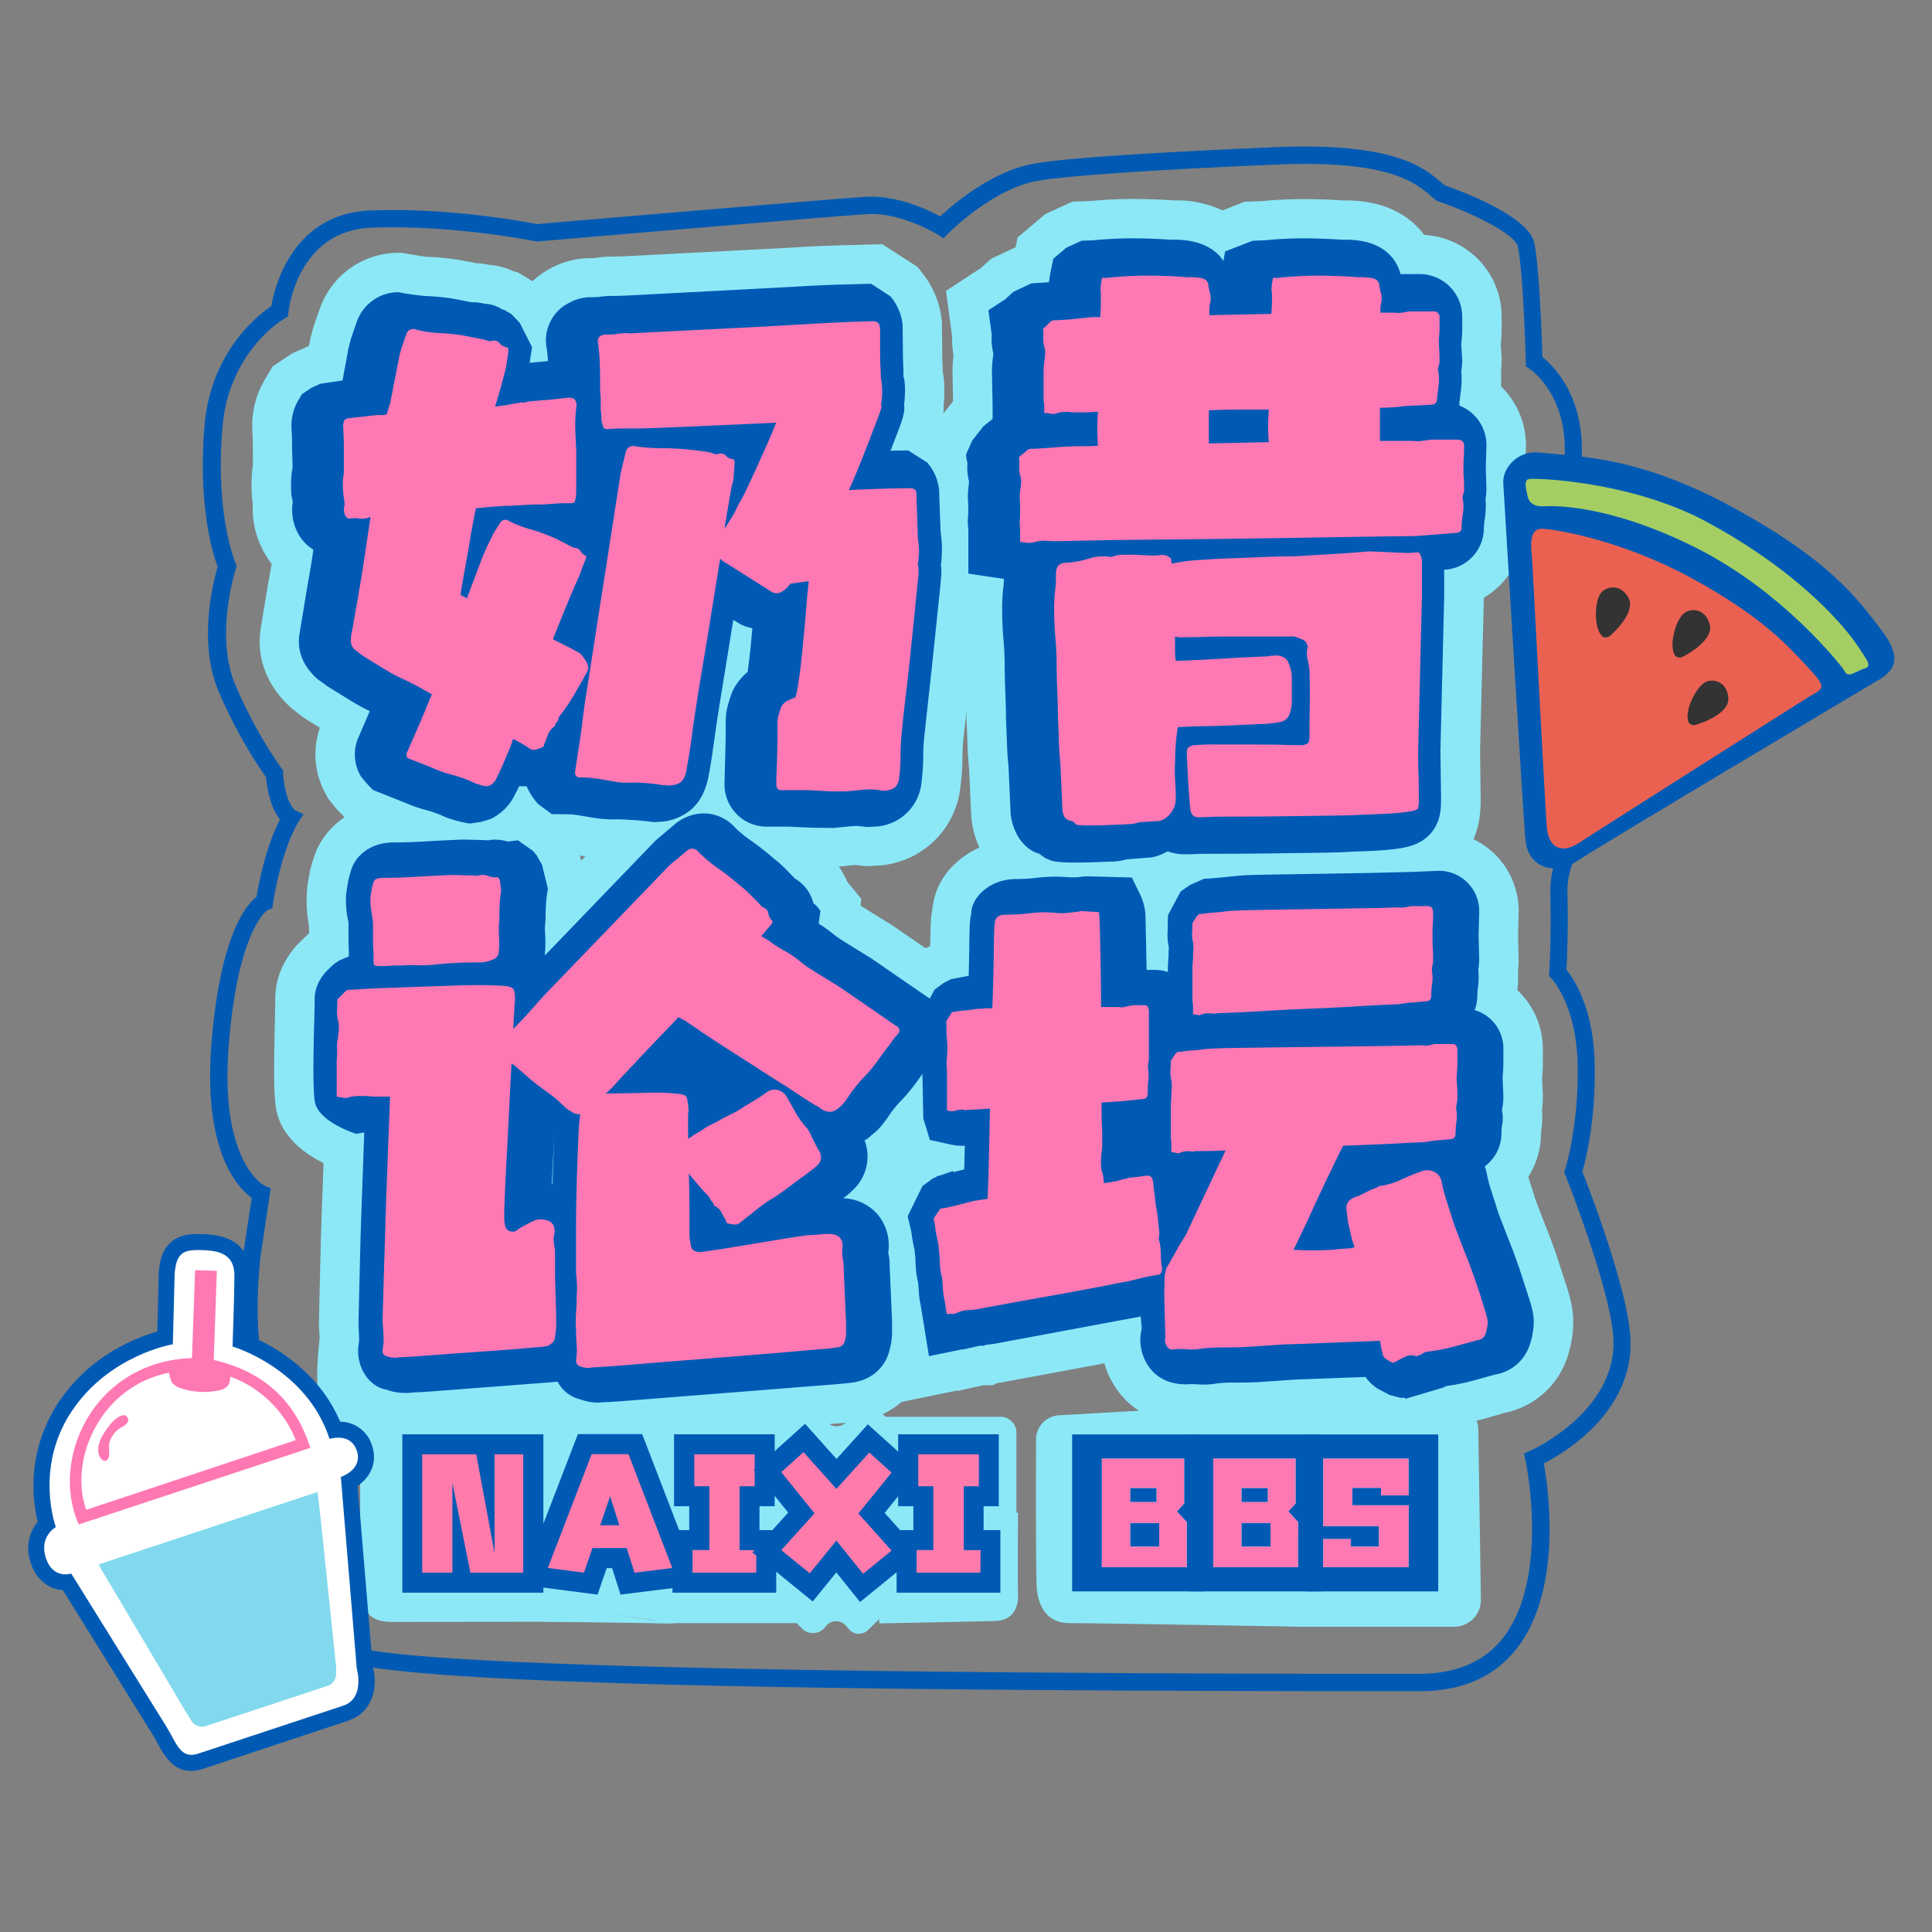<svg id="图层_1" data-name="图层 1" xmlns="http://www.w3.org/2000/svg" viewBox="0 0 512 512"><rect x="0" y="0" width="512" height="512" fill="#808080" stroke="none"/><defs><style>.cls-1{fill:#8ce8f7;}.cls-2{fill:#005ab4;}.cls-3{fill:#ea6152;}.cls-4{fill:#a4ce64;}.cls-5{fill:#333334;}.cls-6{fill:#fe78b3;}.cls-7{fill:#ff7bac;}.cls-8{fill:#fff;}.cls-9{fill:#82d9ed;}</style></defs><path class="cls-1" d="M95.45,418.88V375.46h53.18l3.05,54.31-47.75.05C98.62,429.82,95.45,427.92,95.45,418.88Z"/><polygon class="cls-1" points="161.29 427.65 178.67 430.24 144.62 429.77 131.34 423.76 149.96 375.42 173.36 375.42 192.01 423.82 179.01 430.2 161.52 427.68 161.29 427.65"/><polygon class="cls-1" points="173.58 430.15 173.58 400.86 173.99 400.86 173.99 375.46 209.94 375.46 209.94 400.86 210.35 400.86 215.36 430.15 173.58 430.15"/><path class="cls-1" d="M218.9,430.92l-.47.58a4.12,4.12,0,0,1-5.65.31l-17.7-17.57a3.47,3.47,0,0,1-.17-4.82l5.9-6.54a3.47,3.47,0,0,0,.12-4.5l-5.46-6.78a3.46,3.46,0,0,1,.38-4.75l15.27-13.77a3.45,3.45,0,0,1,4.9.27l3.12,3.48a3.47,3.47,0,0,0,5.16,0l3-3.37a3.47,3.47,0,0,1,4.89-.25L247.49,387a3.45,3.45,0,0,1,.37,4.76l-5.46,6.73a3.47,3.47,0,0,0,.1,4.5l5.9,6.59a3.48,3.48,0,0,1-.18,4.81L230,432a3.46,3.46,0,0,1-5.11-.33l-.56-.69A3.47,3.47,0,0,0,218.9,430.92Z"/><path class="cls-1" d="M233,430.22V400.86h.42v-25.4h31.74a4.2,4.2,0,0,1,4.2,4.2v21.2h.42s-.09,16.86,0,22.06c.07,2.85-1.13,6.57-6.23,6.67Z"/><path class="cls-1" d="M119.89,416.78h-8V385.4h14.32l4.85,26.15V385.4h7.6v31.38h-14L119.89,393Z"/><path class="cls-1" d="M178.16,415.53l-10,1.25-2.08-6.52H157l-2.24,6.52-9.58-1.25,11.62-30.17h9.75Zm-16.48-19-2.61,7.68h5.06Z"/><path class="cls-1" d="M200.41,416.78H183.52v-6H188V393.87h-4V385.4H200v8.47h-4V410.8h4.44Z"/><path class="cls-1" d="M230.38,384.94l5.89,5.32-8.8,10.83,8.8,9.84-7.55,6.14-7.06-8.8-7.06,8.67-7.55-6.14,8.8-9.75-8.8-10.92,5.89-5.31,8.72,9.75Z"/><path class="cls-1" d="M259.81,416.78h-16.9v-6h4.44V393.87h-4V385.4h16.06v8.47h-4V410.8h4.45Z"/><path class="cls-1" d="M274.72,420.09c-.23-5.83-.19-27.83-.16-38.62a6.44,6.44,0,0,1,6.07-6.4l58.57-3.36-15.44,27.05.69.74L344,431.09s-52.42-.94-60.57-.94S274.78,421.88,274.72,420.09Z"/><polygon class="cls-1" points="311.58 425.28 311.58 376.61 353.28 376.61 353.28 398.76 353.97 399.5 353.97 425.28 311.58 425.28"/><path class="cls-1" d="M336,424V379a7.11,7.11,0,0,1,7.11-7.11h41.55a7.11,7.11,0,0,1,7.11,7l.68,45a7.09,7.09,0,0,1-7.1,7.21H343.14A7.1,7.1,0,0,1,336,424Z"/><path class="cls-2" d="M376.29,448.18H376c-3.9,0-10.69,0-19.65,0-118.13-.14-255.2-1.25-266.73-8.64-2.08-1.34-8.87-7.24-8.77-27.11.08-15.18-2.13-23.57-2.88-26C74.06,384,60.4,372.71,64.4,332.68l2.31-15.22c-3.82-2.78-12.95-12.5-10.66-41,2.27-28.27,9.06-36.54,11.94-38.8.52-3.2,2.35-13,6.22-20.52-1.39-1.68-3.1-4.94-3.71-11.16A126.81,126.81,0,0,1,58,183.37c-5.64-13.06-1.45-29.34-.32-33.18-1.22-3.27-5.27-16-3.48-37.35,1.65-19.52,14.06-29.25,17.68-31.7.87-5,5.59-24.49,26.14-25.35s41.32,3,44.27,3.6c5.48-.47,77.66-6.64,87.06-7.22,8.22-.52,16.45,3.37,19.82,5.18,3.48-3.25,13.51-11.81,24.4-13.89C286.3,41,338.4,39,340.62,38.9h0c29.29-.83,36.84,5.61,41.34,9.46l.88.75c4.46,1.55,22,8.06,23.7,15.09,1.38,5.82,2.06,25.44,2.22,30.41,2.83,2.27,10.44,9.73,10.44,24.41,0,26.3,3.78,43.28,3.82,43.45,1.52,6.91,9.11,41.53,9.11,45.22,0,4.48-6,8.68-7.51,9.7-1,.87-9.49,8.74-9.24,19.23.25,10.14-.1,17.78-.25,20.38,2,2.44,7.23,10.32,7.49,25.19s-2.42,25.37-3.28,28.3c2,5.07,12.72,32.95,12.79,45.33.09,18.65-17.44,29.15-23,32,1.29,7.2,5,34-7.51,49.47C395.75,444.53,387.24,448.18,376.29,448.18ZM71,241.11s-7.87,4.63-10.37,35.72c-2.52,31.28,9.36,37.33,9.48,37.38l1.63.7L69,333.25c-4.2,42.13,11.63,49.39,11.8,49.46l.88.37L82,384c.14.37,3.55,9.2,3.45,28.44-.1,18.36,6,22.78,6.66,23.23,7.88,5.05,96.78,7.71,264.25,7.91,9,0,15.77,0,19.67,0,9.53,0,17-3,22-9.16,12.87-15.85,6.31-47.08,6.25-47.4l-.4-1.83,1.72-.75c.22-.1,22-9.92,22-28.6-.07-12.5-12.63-44.1-12.76-44.42l-.31-.77.26-.8c0-.11,3.59-11.05,3.3-27.59-.28-15.91-6.81-22.8-6.88-22.87l-.71-.73.06-1c0-.08.59-8.8.29-20.9-.32-13.32,10.51-22.55,11-22.94l.22-.17c2.63-1.69,5.55-4.55,5.55-5.93,0-2.51-5.53-28.45-9-44.22-.16-.7-3.91-17.64-3.93-44.45,0-15.16-9.25-21.23-9.34-21.29l-1-.66,0-1.21c0-.25-.69-24.52-2.13-30.6-.75-3.18-11.53-8.68-21.1-11.94l-.37-.13-.3-.24c-.43-.33-.86-.7-1.33-1.1-4-3.43-10.74-9.17-38.2-8.37-1,0-54,2.14-66.33,4.49-11.79,2.25-23.14,13.71-23.25,13.83l-1.28,1.31-1.57-1c-.09-.06-9.77-5.95-18.69-5.4-9.66.6-86.49,7.17-87.27,7.24l-.33,0-.32-.07c-.22,0-22.32-4.45-43.5-3.57-19.44.81-21.85,21.5-21.94,22.38l-.12,1.16-1,.59c-.6.34-14.68,8.78-16.36,28.72-2,23.16,3.38,35.82,3.44,36l.34.8-.27.83c-.06.17-5.68,17.76-.07,30.74a121.53,121.53,0,0,0,12.3,22.22l.4.52L75,205c.66,8,3.18,9.7,3.2,9.72l2.24,1.08-1.39,2.08c-4.79,8.14-6.66,21.35-6.68,21.49l-.18,1.28-1.2.51Z"/><path class="cls-1" d="M220.78,229.83s-5.6-.05-6.83-.11l-5.15-.25h-5.62a21.5,21.5,0,0,1-14.79-5.76A24.52,24.52,0,0,1,177,228.13l-.34,0-3.69.23-.88-.1a77.6,77.6,0,0,0-8.64-.68,42.19,42.19,0,0,1-8-.56l-4-.68-.85-.09-7.85-.1-3.53-2.6a22.78,22.78,0,0,1-4.82,3l-.59.27-3.94,1.23-5.57.81-2.68-.53a42.43,42.43,0,0,1-7.38-2.06l-.37-.16a23.36,23.36,0,0,0-3.23-1.26l-.28-.06a47.05,47.05,0,0,1-6.38-2.16l-11.06-4.41-3.55-3.63-2.42-3-.47-.87a21.76,21.76,0,0,1-1.72-17.86l-2.14-1.32a33,33,0,0,1-3-2l-2-1.57-.19-.17C71.1,182.38,68,174.87,69,167.21l.06-.44L71,155l1-5.58a22.72,22.72,0,0,1-2.78-4.54A23.63,23.63,0,0,1,67,133.54a30.39,30.39,0,0,1-.31-3.27,40,40,0,0,1,.35-7.2L67,118.76c0-1.43,0-2.83-.13-4.24l0-.45a24,24,0,0,1,3-12.93l2.35-4,5.16-3.47,4.49-2,.24-1.24a46,46,0,0,1,1.58-5.63l1.07-3A22.06,22.06,0,0,1,105.58,67h.87l2.73.46c1.8.31,3.37.57,3.76.58a80.47,80.47,0,0,1,8.43.79l.47.08,4.39.84,1.08.05,2.54.41a18.71,18.71,0,0,1,6.5,1.79l.73.1,4.06,2.41a22.3,22.3,0,0,1,4.61-3.3,21.77,21.77,0,0,1,10.69-2.79l1.23-.06A32.21,32.21,0,0,1,162,68c2.09,0,3.3-.07,5-.16L209,65.66c4.6-.29,8.78-.5,12.33-.61l12.49-.32,9.34,6,1.54,2a23.72,23.72,0,0,1,4.84,11.95l.08.61.08,7.41c0,1.67,0,3.12.13,4.42l0,.55v.69a31.64,31.64,0,0,1,.25,8.88,19.06,19.06,0,0,1-.59,5.35l3.44,2.16,1.62,2.18a23.12,23.12,0,0,1,4.76,14.27l.32,8.76a42.66,42.66,0,0,1,.18,9.69,35.16,35.16,0,0,1-.23,6.21l-2,19.34-2.4,22c-.08,1.17-.12,2.31-.12,3.43a56.75,56.75,0,0,1-.49,7.43,23.32,23.32,0,0,1-20,21.14l-.49.07c-1.9.19-4,.24-4.23.25h-.74l-2.26-.27-.42,0-5.15.5Z"/><path class="cls-1" d="M284.67,239a45,45,0,0,1-6.34-.38l-2.29-.34-4.2-1.72-1.4-1a21.17,21.17,0,0,1-9.47-8.25A25,25,0,0,1,257.45,217l-.05-.41-.58-12.87c-.23-2.14-.39-4.7-.44-7.08l-.26-6.21v-.21c0-1.84-.05-3.78-.16-6.19-.12-3.2-.18-5.74-.18-7.75,0-1.73-.08-3.63-.26-5.83-.24-2.51-.38-5.29-.41-8.18l-9-1.32V141a25.47,25.47,0,0,1-.05-4.74l0-1.34,0-1.35a31.81,31.81,0,0,1,.14-5.46,25.26,25.26,0,0,1-.36-4.44l0-.13-.61-4.56,3.35-7.6,4-5.05-.15-7.51a41.11,41.11,0,0,1,.25-4.71,26.13,26.13,0,0,1-.35-4.95l-1.64-12.07L260,71l2.64-2.41,6.52-3.08.51-2.57,7.34-6.2,7.19-3.3,4.95-.18c3.62-.35,7.36-.53,10.85-.53,3.28,0,7,.12,11,.37l1.27,0A28.83,28.83,0,0,1,324,55.76l5.85-2.3,4.61-.17c3.62-.35,7.37-.53,10.86-.53,3.28,0,7,.12,10.94.37l1.28,0c10.58.25,16.56,4.7,19.9,9.12a21.71,21.71,0,0,1,20.51,21.9V87a41.51,41.51,0,0,1-.22,4.37l.22,3.73v.3a26.89,26.89,0,0,1-.18,3.19,34.06,34.06,0,0,1,0,3.78,21.89,21.89,0,0,1,6.63,15.82l-.17,5.85.17,5.34a26.72,26.72,0,0,1-.19,3.29,35.13,35.13,0,0,1-.35,6.39c-.08.46-.12.73-.14,1a21.25,21.25,0,0,1-10.49,18.35l-1,40.74.17,12.35c0,4.25-.39,8.68-3.16,13.29-3.28,5.47-8.62,8.92-15.86,10.23-1.34.23-2.73.41-4.33.57-1.42.13-3,.24-4.63.33l-6.37.25c-2.22.17-6.8.25-8.73.27l-12.84.17q-7,.09-13.12.09c-4.26,0-5.83.05-6.39.09l-.34,0-3.61.05-.47,0c-.67-.05-1.34-.13-2-.23a23.68,23.68,0,0,1-3.2.88l-.62.12-6.06.48a31,31,0,0,1-6,.72l-4.56.17C288.08,239,286.34,239,284.67,239Z"/><path class="cls-1" d="M158.7,382.12a24.64,24.64,0,0,1-7.77-1.24,18.4,18.4,0,0,1-7.56-3.92l-28.6,2.18c-1.89.13-3.33.21-4.37.26a22.11,22.11,0,0,1-3,.16c-2.67,0-12.18,3.19-14.63,2.39-9.52-2.12-9.3-15.64-8.16-26.29l0-.28.11-.66-.21-3.43c0-.33,0-1.34.53-22.83.08-2.87.4-11.84.7-20.25-5.19-2.55-11.68-7.26-12.69-15.14-.58-4.5-.43-13-.19-22.8,0-2.44.1-4.48.1-5.69,0-8.49,5.46-14,7.24-15.63l1.64-1.56.07,0v-1.82l-.2-1,0-.26a35.68,35.68,0,0,1-.32-8.66l0-.37.49-3a31.58,31.58,0,0,1,1.17-4.67c2.18-7.41,9.56-14.77,21.35-14.77,2.13,0,4.4-.06,6.91-.2s10.17-.55,11.5-.55l5.64.12.42,0c1-.12,1.78-.13,1.79-.13a25,25,0,0,1,4.41.37l4.82-.63,8.31,5.86,2.48,2.91,2.65,4.69.69,2.81,12.49-13,6.11-5.16.34-.24a22.48,22.48,0,0,1,13.39-4.6,21.6,21.6,0,0,1,16,7.07,20.73,20.73,0,0,0,2.26,1.82,81.47,81.47,0,0,1,7.06,5.5,37.78,37.78,0,0,1,3.71,3.3l1.77,1.82a20.38,20.38,0,0,1,7.33,9l3.78,4.63-.23,1.73.25.17c.95.63,7.27,4.53,7.91,4.92l.25.15,14.91,10.26c9.72,6.22,12.47,18.85,6.24,28.9l-.35.56-1.8,2.21c-.6.87-1.36,1.89-2.23,3l-1.93,2.67a63.82,63.82,0,0,1-4.14,5.13l-.3.31a23.5,23.5,0,0,0-1.8,2,15,15,0,0,0-1.16,1.6l-.22.35-1.79,2.39-.15.18q-.74.88-1.5,1.68a22.38,22.38,0,0,1-1.18,7.15c.4.38.78.78,1.15,1.2a22.87,22.87,0,0,1,5.64,16.6,26,26,0,0,1,.3,3.88l.64,14.52v3.12a28,28,0,0,1-1,7.5,21.57,21.57,0,0,1-14,15.2c-2.77,1-5.4,1.24-9.69,1.61l-54.28,4.35c-2,.16-5.34.41-7.3.46l-1.31.13Z"/><path class="cls-1" d="M363.85,379.12l-3.78-2-.27-.16a22.09,22.09,0,0,1-2.08-1.46l-13.78.52-9.13.61c-1.91.14-4.33.2-7.58.2a28.94,28.94,0,0,0-3.14.11,32.26,32.26,0,0,1-5.31.43h-.48l-2.46-.12-1.2.06h-.24c-8.13,0-14.85-3.5-18.94-9.86a23,23,0,0,1-2.79-6.15l-26.92,5-.36.07-1.13.15-1.15.57-2.43,0-6.88,1.52-.19-.1-15.9,3.26-4-23.79a35.14,35.14,0,0,1-.68-5.22l-.1-1.16c-.22-1-.4-2.2-.55-3.53s-.21-2.58-.25-3.76c0-.41-.1-.9-.15-1.49-.38-1.73-.62-3.12-.8-4.53-.22-1-.81-3.52-.81-3.52l-.88-3.64,6.71-13.64.13-.09-.74-3,.5-.13-1.86-6.14L234,283.42a34.08,34.08,0,0,1,.16-5.41c0-.21,0-.53,0-.88a36.48,36.48,0,0,1-.22-4.12v-7.12l5.67-10.58,4.9-3.62,2-1c.08-5.67.19-7.92.59-9.89a18.6,18.6,0,0,1,5.38-11.29,23.25,23.25,0,0,1,16.89-6.91,34.76,34.76,0,0,0,4.28-.27,50,50,0,0,1,6.07-.36c1.39,0,2.82.06,4.23.17h.72l2.66-.31,19.26.53,2.05,4.2,1.72-1.18L317,222.4h2.73c1-.08,3.88-.36,5.84-.55l1.93-.17h0c1.62-.19,5.07-.27,7-.3l29-.49,11-.27,6.65-.29h.22a21.09,21.09,0,0,1,21.09,21.52l-.16,6.19.16,6a27.19,27.19,0,0,1-.19,3.29,30.4,30.4,0,0,1-.15,5.07,21.41,21.41,0,0,1,6.75,15.94v3.13c0,1.41-.07,2.83-.19,4.31l.19,4.55v.22a27.56,27.56,0,0,1-.24,3.69,23.68,23.68,0,0,1-.24,5.83A21.79,21.79,0,0,1,405,311.91l1.55,4.79.08.33c.1.39.28.86.66,1.9l2.54,6.54c.95,2.39,1.85,4.83,2.67,7.19l2.78,8.59c.26.79.65,2.08,1,3.62a24.59,24.59,0,0,1,.35,9.41,29.74,29.74,0,0,1-1.47,6,22.09,22.09,0,0,1-16.31,14.12L393.29,376c-2.39.64-4.59,1.12-6.71,1.47l-.11.05L365,383.83Z"/><path class="cls-2" d="M497.74,180.25c5.3-3,5.76-6.8.92-13.18-6.54-8.61-13.89-18.64-39.21-32.48s-41.1-13.54-51.65-14.67c-5.66-.61-9.69,4.24-9.42,8.13s5.22,87.44,5.87,94.5,7.26,9.95,14.25,5.3S497.74,180.25,497.74,180.25Z"/><path class="cls-3" d="M479.59,184.52c3.85-2.19,4.65-2.16-.69-7.9s-12.08-13.27-30.44-23.31-35.43-12.9-39.54-13.18-3.09,5.39-2.89,8.21,3.44,65.91,3.91,71,3.67,7.26,8.74,3.89S479.59,184.52,479.59,184.52Z"/><path class="cls-4" d="M491.35,178.35c-2.2,1.12-2.37-.42-2.9-1.11s-15.53-20.27-39-32.07-38.55-11.11-40-11-4-.06-4.57-2.48-1-4.38.21-4.73,26.76.38,47,11.23,32.88,23.18,38.95,31.2c0,0,2.47,3.41,3.67,5.51s-.36,2.1-1.18,2.47S491.35,178.35,491.35,178.35Z"/><path class="cls-5" d="M425,168.86c-2.59-1.38-2.67-9.31-.68-11.77,1.3-1.6,5-2.59,7.21,1.28s-4.31,9.73-5,10.24A2,2,0,0,1,425,168.86Z"/><path class="cls-5" d="M444.19,174c-2.17-2-.31-9.68,2.22-11.58,1.65-1.24,5.44-1.31,6.67,3s-6.55,8.38-7.31,8.71A1.94,1.94,0,0,1,444.19,174Z"/><path class="cls-5" d="M447.73,191.74c-1.78-2.33,1.45-9.57,4.29-11,1.85-.92,5.59-.29,6,4.16s-8,7.05-8.77,7.24A1.94,1.94,0,0,1,447.73,191.74Z"/><polygon class="cls-2" points="284.13 421.74 284.13 380.14 318.37 380.14 318.37 400.55 319.09 401.33 319.09 421.74 284.13 421.74"/><path class="cls-1" d="M314.51,415.34H292V386.55h21.82v11.91l-1.94,2.07,2.63,2.85Zm-15-21v3.73h7v-3.73Zm0,9.25v6.28h7.7v-6.28Z"/><polygon class="cls-2" points="315.3 421.74 315.3 380.14 349.54 380.14 349.54 400.55 350.26 401.33 350.26 421.74 315.3 421.74"/><path class="cls-1" d="M344,415.34H321.52V386.55h21.82v11.91l-1.94,2.07,2.63,2.85Zm-15-21v3.73h7v-3.73Zm0,9.25v6.28h7.69v-6.28Z"/><rect class="cls-2" x="346.06" y="380.14" width="35.09" height="41.6"/><path class="cls-1" d="M373.28,415.34H350.66v-7.47H358v2h7.43v-5.44H350.66V386.55h22.62v9.75H366v-2h-7.61v4.61h14.93Z"/><path class="cls-6" d="M314.51,415.34H292V386.55h21.82v11.91l-1.94,2.07,2.63,2.85Zm-15-21v3.73h7v-3.73Zm0,9.25v6.28h7.7v-6.28Z"/><path class="cls-6" d="M344,415.34H321.52V386.55h21.82v11.91l-1.94,2.07,2.63,2.85Zm-15-21v3.73h7v-3.73Zm0,9.25v6.28h7.69v-6.28Z"/><path class="cls-6" d="M373.28,415.34H350.66v-7.47H358v2h7.43v-5.44H350.66V386.55h22.62v9.75H366v-2h-7.61v4.61h14.93Z"/><rect class="cls-2" x="106.62" y="380.1" width="37.38" height="41.98"/><path class="cls-7" d="M119.89,416.78h-8V385.4h14.32l4.85,26.15V385.4h7.6v31.38h-14L119.89,393Z"/><polygon class="cls-2" points="137.79 419.93 153.15 380.05 170.18 380.05 185.55 419.96 164.45 422.58 162.21 415.57 160.78 415.57 158.36 422.59 137.79 419.93"/><path class="cls-7" d="M178.16,415.53l-10,1.25-2.08-6.52H157l-2.24,6.52-9.58-1.25,11.62-30.17h9.75Zm-16.48-19-2.61,7.68h5.06Z"/><polygon class="cls-2" points="178.21 422.08 178.21 405.5 182.65 405.5 182.65 399.17 178.63 399.17 178.63 380.1 205.3 380.1 205.3 399.17 201.27 399.17 201.27 405.5 205.71 405.5 205.71 422.08 178.21 422.08"/><path class="cls-7" d="M200.41,416.78H183.52v-6H188V393.87h-4V385.4H200v8.47h-4V410.8h4.44Z"/><polygon class="cls-2" points="221.63 416.71 215.38 424.4 199.38 411.4 208.88 400.85 199.77 389.55 213.35 377.31 221.69 386.64 229.99 377.46 243.57 389.69 234.44 400.93 243.93 411.53 227.92 424.55 221.63 416.71"/><path class="cls-7" d="M230.38,384.94l5.89,5.32-8.8,10.83,8.8,9.84-7.55,6.14-7.06-8.8-7.06,8.67-7.55-6.14,8.8-9.75-8.8-10.92,5.89-5.31,8.72,9.75Z"/><polygon class="cls-2" points="237.61 422.08 237.61 405.5 242.05 405.5 242.05 399.17 238.02 399.17 238.02 380.1 264.69 380.1 264.69 399.17 260.67 399.17 260.67 405.5 265.11 405.5 265.11 422.08 237.61 422.08"/><path class="cls-7" d="M259.81,416.78h-16.9v-6h4.44V393.87h-4V385.4h16.06v8.47h-4V410.8h4.45Z"/><path class="cls-2" d="M214.44,219.32l-5.4-.25h-5.86A11.17,11.17,0,0,1,192,207.69c0-.12.33-12.42.33-13.36v-3.55a15.67,15.67,0,0,1,.72-4.42c.33-1.14.67-2.14,1-3a14.53,14.53,0,0,1,4.07-5.26c.34-2.43.6-4.64.85-7.08l.41-4.53a11.61,11.61,0,0,1-3.12-1.06c-.17-.09-.9-.53-1.93-1.16-1.71,10.54-3.93,24.24-4.21,26l-1.42,10c-.31,2-.64,3.92-1,5.83-.58,2.58-1.68,6.15-4.85,8.69a14,14,0,0,1-7.12,2.93l-2.47.15a88.2,88.2,0,0,0-9.77-.74,32,32,0,0,1-6.2-.4l-4.41-.75-1.65-.17-5-.06-3.67-2.71a18,18,0,0,1-3-4.67s-1.73,0-2,0c-.32.7-.63,1.34-1,2a13.65,13.65,0,0,1-6.51,6.66l-2.55.79-3,.44-.71-.13a33.77,33.77,0,0,1-5.68-1.54,29.14,29.14,0,0,0-5.12-1.9A36,36,0,0,1,108,213l-9.13-3.64-1.69-1.73-1.52-1.85a11.36,11.36,0,0,1-.9-9.83l3.23-7.49a55.11,55.11,0,0,1-5.11-2.81l-4.76-2.94a22.35,22.35,0,0,1-2.23-1.5L84.19,180c-3.73-3.24-5.41-7.27-4.9-11.5l1.93-11.74,1.19-6.85.64-4.24a11.52,11.52,0,0,1-4.45-5.08,13.19,13.19,0,0,1-1-7.67,10.94,10.94,0,0,1-.45-3.15,28.74,28.74,0,0,1,.39-6l-.14-5c0-1.63,0-3.22-.14-4.83a13.66,13.66,0,0,1,1.58-7.49l1.19-2,2.44-1.64,2.47-1.12,5.83-.86,1.51-8.18a35.12,35.12,0,0,1,1.24-4.4l1-2.88a11.74,11.74,0,0,1,11.06-7.94,64.68,64.68,0,0,0,7,1,69.46,69.46,0,0,1,7.28.68l5.13,1,1.23,0,2.54.41A8.85,8.85,0,0,1,133.07,82l.48.07,2,1.19,2.18,2.28L141,92l-.63,4.15,4.85-.46c-.06-1-.16-2.1-.3-3.17a11.12,11.12,0,0,1,6-12.31,11.48,11.48,0,0,1,5.82-1.44l1.94-.08a21.36,21.36,0,0,1,3.36-.27c2.39,0,3.75-.08,5.71-.18l41.78-2.2c4.71-.29,8.78-.49,12.12-.6l9.2-.24,5.11,3.31.44.58a13.51,13.51,0,0,1,2.8,7l.08,6.8c0,1.92.05,3.56.14,5l0,1.94c.45,1,.57,4.14.18,7.43.3,1.78-.51,4.15-1.51,6.75L236,119.44l4.64-.08,5.12,3.23.46.61a12.86,12.86,0,0,1,2.7,8.25l.35,9.45a31.79,31.79,0,0,1,.05,9.08c.3.53.14,2.54-.09,5l-2,19.25-2.41,22.13c-.1,1.49-.16,2.93-.16,4.34a47.7,47.7,0,0,1-.42,6.26,12.94,12.94,0,0,1-11.18,12c-1.53.16-3.39.2-3.39.2l-2.37-.29-1.55.07-4.88.48S215.6,219.38,214.44,219.32Z"/><path class="cls-2" d="M284.67,228.59a36.14,36.14,0,0,1-4.83-.26l-1-.16L277,227.4l-1.69-1.22c-1.67-.3-4-2-5.47-4.42a14.81,14.81,0,0,1-2-6l-.58-12.78c-.2-1.78-.36-4.16-.42-6.52l-.25-6.18c0-2-.06-4.07-.17-6.66-.11-3-.17-5.37-.17-7.28,0-2.2-.12-4.42-.3-6.68-.26-2.77-.37-5.58-.37-8.36a48.16,48.16,0,0,1,.31-5.63c.09-.73.14-1.48.17-2.25l-9.44-1.4V140.13a12.76,12.76,0,0,1-.07-3.31l.07-1.89-.07-1.91a22.35,22.35,0,0,1,.13-4.22l.14-1.13a15.46,15.46,0,0,1-.44-5l-.23-1-.15-1.19,1.64-3.73,3-3.81,2.41-1.9v-3.4l-.17-9a28.94,28.94,0,0,1,.25-3.89l.13-1.09a14.64,14.64,0,0,1-.44-4.94l-.89-6.5,4.5-2.94,2.1-1.92,4.8-2.27L278,74.8a25.58,25.58,0,0,1,.39-2.57l.73-3.65,3.48-2.94,4-1.84,3.19-.12c3.45-.34,7-.52,10.15-.52s6.56.12,10.5.37l1.48,0c6.95.17,10.5,2.91,12.3,5.62l.45-2.53L332,63.8l3.15-.12c3.45-.34,7-.52,10.16-.52s6.56.12,10.49.37l1.48,0c10.21.24,13.07,6,13.87,9.11l4.81,0A11.29,11.29,0,0,1,387.5,84.18V87a31.91,31.91,0,0,1-.26,4.08l.26,4.33a14.7,14.7,0,0,1-.24,2.76,24.36,24.36,0,0,1-.09,5.12l-.42,3.54c0,.21,0,.43,0,.65a11.24,11.24,0,0,1,7.17,10.71l-.17,5.87.17,5.32a15.26,15.26,0,0,1-.23,2.8,24.18,24.18,0,0,1-.2,5.37,15.39,15.39,0,0,0-.24,2.27A11.1,11.1,0,0,1,382.73,151l0,6.89-1,41.17.17,12.55c0,2.56-.13,5.22-1.67,7.77-2.53,4.24-7.08,5.05-8.79,5.36-1,.17-2.09.32-3.5.46-1.26.12-2.65.22-4.14.29l-6.47.26c-1,.09-3.87.2-8.23.25l-12.85.17q-6.91.09-13,.09c-3.6,0-6,0-7.21.13l-2.79,0a15,15,0,0,1-3.84-.77,13.94,13.94,0,0,1-4.22,1.6l-6.54.51a16.5,16.5,0,0,1-4.57.61l-4.5.17C287.87,228.57,286.23,228.59,284.67,228.59Z"/><path class="cls-2" d="M158.69,371.71a14,14,0,0,1-4.91-.86,9.13,9.13,0,0,1-6-4.68c-.55.07-33.8,2.6-33.8,2.6-2.09.14-3.6.22-4.56.24a10,10,0,0,1-2,.14,14.05,14.05,0,0,1-5-.88c-4.46-.68-8.06-5.82-7.45-11.51a10.88,10.88,0,0,0,.2-2.29L95,351c0-1.05.53-22.25.53-22.25.1-3.88.65-18.93,1-28.63l-2.13.35s-10.23-3.13-11-8.7,0-22.46,0-27.17,3.85-7.94,3.85-7.94l1.19-1.14,1.47-1,2.55-1.06-.11-4.71v-4.27L92,242.66a24.84,24.84,0,0,1-.23-6.11l.42-2.59a22.08,22.08,0,0,1,.84-3.26c.9-3.31,4.49-7.45,11.41-7.45,2.49,0,5-.08,7.48-.22,2.77-.18,10-.53,10.93-.53l5.17.11,1.39.09a10.88,10.88,0,0,1,1.29-.19,13.69,13.69,0,0,1,3.92.51l2.63-.34,3.92,2.76,1,1.15,1.47,2.59,1.55,6.3-.1.71a37,37,0,0,0-.42,3.83c-.06,1.13-.09,2.32-.09,3.63l-.19,2.35.11,2.24a35.62,35.62,0,0,1-.11,4.73c0,.08,0,.16,0,.24l29.34-30.46,5.38-4.55a12.25,12.25,0,0,1,7.33-2.65,11.34,11.34,0,0,1,8.52,3.93,31.61,31.61,0,0,0,3.79,3.11,67.88,67.88,0,0,1,6.47,5.07,24.68,24.68,0,0,1,2.85,2.5l2.58,2.66a10.37,10.37,0,0,1,4.9,6.54l.77.63,1.1,1.34-.46,3.45a35.29,35.29,0,0,1,4.32,3.12c.15.12.67.48,1.34.93.94.63,7.9,4.92,8.25,5.13l14.82,10.2c5,3.09,6.39,9.47,3.13,14.72-1.19,1.46-1.5,1.81-1.77,2.21-.63.91-1.33,1.81-2,2.68l-2.11,2.94c-1.15,1.56-2.24,2.92-3.41,4.22a33.33,33.33,0,0,0-2.52,2.78,22.43,22.43,0,0,0-1.82,2.54l-1.39,1.85a16.45,16.45,0,0,1-2.79,2.69,6.94,6.94,0,0,1-1.88,1.42,12.13,12.13,0,0,1-2.93,13,21.68,21.68,0,0,1-2.22,1.95l-.52.39a12.65,12.65,0,0,1,9,4.14A12.87,12.87,0,0,1,235.39,332a13.8,13.8,0,0,1,.38,3.51l.64,14.5v2.89a17.93,17.93,0,0,1-.68,4.92,11.1,11.1,0,0,1-7.41,8c-1.48.55-3.36.72-7.12,1.05L167,371.15c-3.9.32-6.24.44-7.08.44Zm-12.27-57.92c.05-1.87.35-10,.47-13l0-.05c-.24,4.62-.48,9.51-.65,13.05Z"/><path class="cls-2" d="M372.43,370.44h-1.31l-2.89-.77-3-1.59a11.06,11.06,0,0,1-3.35-3.17l-18.52.69-9.28.63c-1.76.12-4.06.18-6.88.18a36.06,36.06,0,0,0-4.77.22,19.83,19.83,0,0,1-3.68.31l-2.93-.14-1.45.07c-5.72,0-8.69-2.76-10.18-5.07a12.29,12.29,0,0,1-1.61-9.72l-.28-3.18c-.67.11-37.57,7-38.66,7.2l-2.49.32-.44.22-1.11,0-4.42,1-.12-.06-8.88,1.82L244,345.94a24.61,24.61,0,0,1-.52-3.94l-.17-2.09a20.16,20.16,0,0,1-.51-3c-.12-1.17-.19-2.33-.2-3.46-.07-.45-.15-1.13-.22-2.21a38.14,38.14,0,0,1-.84-4.61c-.06-.44-1-4.31-1-4.31l3.92-8,2.71-2,1.05-.43,0-.16,1.08-.27,3.18-1.11.22.26,2.83-.71.15-6.26-.51,0a14,14,0,0,1-3.3-.34l-5.45-1.2-1.73-5.7L244.41,283a23.74,23.74,0,0,1,.14-4.19,21.64,21.64,0,0,0-.05-2.7,27,27,0,0,1-.17-3.12v-4.5l3.33-6.22,2.33-1.72,2-1.05,4.72-.9c.07-2.6.11-5,.15-7.12.09-7.3.23-8.13.54-9.33-.11-3.9,4.51-9.2,11.93-9.2a44.1,44.1,0,0,0,5.52-.34,40.63,40.63,0,0,1,4.82-.28c1.27,0,2.55.06,3.84.17l1.77,0,2.47-.28,12.2.33,2.12,4.34a14.72,14.72,0,0,1,1.52,6.89l.28,13.26,2.29,0a10.39,10.39,0,0,1,3.34.55v-.63a31,31,0,0,1,.19-3.57,16.13,16.13,0,0,1,.08-2.26,16,16,0,0,1-.33-4.58l.08-4,3.38-6.32,2.51-1.72,3.74-1.66H320c.58,0,8.5-.8,8.64-.8.75-.09,3-.18,6-.24l29-.48,11.05-.28,6.61-.28A10.65,10.65,0,0,1,392,241.84l-.16,6.19.16,6a17.12,17.12,0,0,1-.24,2.93,20.36,20.36,0,0,1-.09,4.76,11.37,11.37,0,0,0-.15,1.87,11.6,11.6,0,0,1-.72,4.09,10.64,10.64,0,0,1,7.61,10.65v3.13a40.27,40.27,0,0,1-.21,4.05l.21,5a17,17,0,0,1-.38,3.66,10.35,10.35,0,0,1,0,4.26,10.18,10.18,0,0,0-.13,1.67,10.89,10.89,0,0,1-4.43,9,12.84,12.84,0,0,1,.59,2.17,36.11,36.11,0,0,0,.93,3.64l1.49,4.61a31.83,31.83,0,0,0,1.14,3.35l2.45,6.32c.94,2.38,1.79,4.68,2.53,6.82l2.72,8.39c.25.78.53,1.74.75,2.74a14,14,0,0,1,.19,5.65,19,19,0,0,1-1,4,11.61,11.61,0,0,1-9,7.47l-5.86,1.62a54.71,54.71,0,0,1-7.14,1.44l-.78.4-10.09,3Z"/><path class="cls-6" d="M155.19,148.22c-.23.56-.45,1.13-.68,1.69s-.45,1.19-.67,1.86-1.21,2.7-2.62,6.09-3,7.21-4.65,11.49a4.55,4.55,0,0,0,1.18.67l3.72,1.87c.57.34,1.12.64,1.69.93a3.21,3.21,0,0,1,1.35,1.26A9.56,9.56,0,0,1,155.7,176a2.52,2.52,0,0,1-.34,2.45c-.9,1.69-2,3.57-3.21,5.66a51.65,51.65,0,0,1-3.72,5.49,1.47,1.47,0,0,0-.42.85,1.61,1.61,0,0,1-.43.85,1.45,1.45,0,0,0-.42.76.8.8,0,0,1-.42.59,4.87,4.87,0,0,0-1.44,1.86c-.28.67-.53,1.35-.76,2a4.48,4.48,0,0,0-.42,1.1c-.06.28-.32.47-.76.59a9.79,9.79,0,0,1-1.61.5,1.89,1.89,0,0,1-1.61-.5c-.33-.23-.84-.54-1.52-.94s-1.52-.86-2.53-1.43a.89.89,0,0,0-.34.59,1.45,1.45,0,0,1-.17.6,1.31,1.31,0,0,0-.17.5q-.84,2-1.77,4.23T131.69,206a4.27,4.27,0,0,1-1.77,2.11,2.55,2.55,0,0,1-1.94.09,16.92,16.92,0,0,1-2.2-.68,35.55,35.55,0,0,0-6.59-2.36,26.11,26.11,0,0,1-3.47-1.19l-3.29-1.35-3.9-1.52c-.78-.22-1-.79-.67-1.69l3.55-8.11,2.2-5.25a2,2,0,0,1,.25-.67c.17-.34.37-.79.59-1.35-1.91-1.13-3.58-2.06-5-2.79s-2.4-1.21-3-1.44a44.48,44.48,0,0,1-4.65-2.54q-2.79-1.68-4.65-2.87a18.22,18.22,0,0,1-1.52-1l-1.53-1.18A2.88,2.88,0,0,1,93,169.69v-.85l1.86-10.47L96,151.6l2.19-14.54c-.23,0-.36,0-.42.09a.33.33,0,0,1-.25.09,5.61,5.61,0,0,1-2.37.16,8.48,8.48,0,0,0-2.36,0c-.57.12-1-.19-1.36-.93A3.57,3.57,0,0,1,91.3,134v-1a26.18,26.18,0,0,1-.43-3.72,18.64,18.64,0,0,1,.25-3.89v-6.67c0-1.75-.05-3.53-.16-5.33a4.54,4.54,0,0,1,.25-1.94,1.53,1.53,0,0,1,1.1-.6l7.43-.84h1.36a5.74,5.74,0,0,0,1.35-.17l1-3.22,2.37-12.16a27.39,27.39,0,0,1,.84-3q.51-1.44,1-2.79a1.89,1.89,0,0,1,2.53-1.35,29.45,29.45,0,0,0,6,.93,55.68,55.68,0,0,1,6.17.59l6.08,1.18,1,.34a1.1,1.1,0,0,0,.84,0,1.9,1.9,0,0,1,2.11.59,3,3,0,0,0,2,1.1c.22,0,.34.39.34,1.18l-.68,4.4-1.35,5.07q-.68,2.53-1.52,5.07c.67-.11,1.2-.2,1.6-.25a6.6,6.6,0,0,1,.77-.09,2.42,2.42,0,0,0,1-.17l3-.5a1.42,1.42,0,0,1,.84-.09,1.3,1.3,0,0,0,.85-.09,14.57,14.57,0,0,1,2.54-.33l4-.34,4.74-.51a3.24,3.24,0,0,1,1.69.34,2.17,2.17,0,0,1,.5,1,2.8,2.8,0,0,1,0,1.35,37.27,37.27,0,0,0-.25,5.66c.06,1.86.14,3.75.25,5.66V130a12.59,12.59,0,0,1-.16,2c-.12.68-.26,1.08-.43,1.19a1.86,1.86,0,0,1-.93.16c-1.24,0-2.45,0-3.63.09s-2.4.14-3.64.26h-2.87l-5.41.33h-.85c-.33,0-1.32.06-3,.17s-3.53.28-5.67.51q-.84,4.05-1.52,8.11t-1.27,7.27q-.58,3.21-.93,5.24c-.22,1.35-.33,2.09-.33,2.2v.16l1.69.85q2.19-5.91,3.89-10.31A46.36,46.36,0,0,1,130,143a16.4,16.4,0,0,1,1.18-2.28c.45-.73.9-1.44,1.35-2.12a1.57,1.57,0,0,1,2.36-.51,29.67,29.67,0,0,0,5.5,2.12,41.21,41.21,0,0,1,5.49,1.94,20.14,20.14,0,0,1,2.45,1.1c.73.4,1.55.82,2.45,1.27l1.36.68a1.82,1.82,0,0,1,1.69.85,2.75,2.75,0,0,0,1.35,1.18C155.41,147.44,155.41,147.77,155.19,148.22Zm37.53,1.18a6.7,6.7,0,0,1-1.86-1.35q-1.19,7.27-2.45,15.13T186,177.72q-1.09,6.67-1.78,11.16c-.45,3-.67,4.53-.67,4.64q-.34,2.72-.76,5.41c-.29,1.81-.59,3.61-.93,5.41a5.26,5.26,0,0,1-1.35,2.87,4.41,4.41,0,0,1-2.2.85,4.32,4.32,0,0,1-1.44.08,10.06,10.06,0,0,0-1.27-.08,48.38,48.38,0,0,0-8.28-.67,17.47,17.47,0,0,1-4.48-.26c-1.52-.28-3-.53-4.48-.76-.78-.11-1.55-.2-2.28-.26s-1.55-.08-2.45-.08-1.41-.67-1.19-1.69L154,194l.85-6.76,9.64-61.87c.22-.9.44-1.83.67-2.79s.45-1.88.68-2.79a2,2,0,0,1,2.53-1.52,46.56,46.56,0,0,0,6.94.51,68.43,68.43,0,0,1,6.93.34l3,.33c1,.12,2.08.28,3.21.51a6.8,6.8,0,0,0,.85.34,1.46,1.46,0,0,0,1,0,2,2,0,0,1,2.11.51,2.34,2.34,0,0,0,1.78.84c.11,0,.22.11.34.34a1.53,1.53,0,0,1,.16.67l-.33,4.57a28.14,28.14,0,0,0-.93,4.31c-.4,2.31-.87,5.16-1.44,8.53.34-.44.65-.9.93-1.34l.93-1.52a26.86,26.86,0,0,0,1.44-2.63,25.66,25.66,0,0,1,1.43-2.62c.11-.22.57-1.15,1.36-2.79s1.66-3.52,2.62-5.66l2.87-6.42q1.42-3.21,2.12-5.07l-9.13.42c-3.84.17-7.67.33-11.5.51s-7.18.31-10.06.42-4.48.17-4.81.17h-4.49c-1.41,0-2.9.05-4.48.17a2.37,2.37,0,0,1-1.1-.17,1.73,1.73,0,0,1-.42-1,5.14,5.14,0,0,1-.33-1.87,9.81,9.81,0,0,0-.17-1.86v-2.62a21.71,21.71,0,0,0-.17-2.62v-2.36c0-1.69,0-3.35-.09-5a48.2,48.2,0,0,0-.42-5c-.23-1.12,0-1.85.68-2.2a2.7,2.7,0,0,1,1.86-.33,18.44,18.44,0,0,0,3-.26,10.34,10.34,0,0,1,2.87-.08c.23,0,1.94-.08,5.16-.26l11.66-.59,15-.75q8.12-.44,15.13-.85t11.92-.59c3.27-.11,5.18-.17,5.75-.17a2,2,0,0,1,1.26.51,4.19,4.19,0,0,1,.43,1.69V93c0,2.14.06,4,.17,5.57v1.35a19.8,19.8,0,0,1,.17,6.76q-.18.34-.09.51a.91.91,0,0,1,.09.34c.11.23-.17,1.21-.85,3s-1.46,3.8-2.36,6.17-1.87,4.79-2.88,7.27-1.86,4.45-2.54,5.91q6.76-.33,11.08-.42c2.87-.05,4.65-.08,5.32-.08a2.12,2.12,0,0,1,1.27.5,3.45,3.45,0,0,1,.25,1.7l.34,9.8v1.18a18,18,0,0,1,0,6.93.6.6,0,0,0,.09.34.88.88,0,0,1,.08.34,18.5,18.5,0,0,1-.17,4l-.84,8.46c-.35,3.32-.71,6.9-1.1,10.73s-.79,7.38-1.19,10.65-.7,6-.92,8.28-.34,3.44-.34,3.55c-.12,1.69-.17,3.36-.17,5a38.47,38.47,0,0,1-.34,5,4.33,4.33,0,0,1-.93,2.63,3.37,3.37,0,0,1-2,.92,4.1,4.1,0,0,1-2.36,0,16.2,16.2,0,0,0-4.4-.08l-4.39.42h-2.45c-1,0-2,0-3-.08l-3-.17c-.95-.06-1.77-.09-2.45-.09h-6.26c-.9,0-1.34-.5-1.34-1.52,0-.79,0-2,.08-3.55s.11-3.21.16-4.9.09-3.32.09-4.9v-3.55a7,7,0,0,1,.34-1.69c.23-.79.45-1.46.67-2a3.65,3.65,0,0,1,1.7-1.61,10.81,10.81,0,0,1,1.85-.76c.23,0,.54-1.27.94-3.8s.76-5.49,1.09-8.88.65-6.79.93-10.22.54-6.11.76-8l-4.9.67-.67.85a5.79,5.79,0,0,1-2.29,1.61,2.7,2.7,0,0,1-1.94-.26Z"/><path class="cls-6" d="M370.05,107.88l-1.36.08c-.79.07-1.8.09-3,.09v8.79h8.79a8,8,0,0,0,2.29,0l2.45-.34h6.93c1.24,0,1.86.57,1.86,1.69q0,1.36-.09,2.79c-.06,1-.09,1.94-.09,3s0,1.83.09,2.79.09,1.89.09,2.79a4.29,4.29,0,0,1-.26,1.52,2.23,2.23,0,0,0-.08,1.35,10.48,10.48,0,0,1,0,3.72,24.55,24.55,0,0,0-.34,3.72c0,.9-.57,1.36-1.69,1.36l-10.48.83-7.18.09q-6.85.09-17.16.26t-22.23.34q-11.93.16-22.4.25t-17.75.25q-7.27.16-8.11.17h-1.86a11.06,11.06,0,0,0-2.37-.08,11.36,11.36,0,0,0-2.36.42,5.57,5.57,0,0,1-1.61.09c-.51-.07-1.1-.15-1.78-.26v-3.38a13,13,0,0,1-.08-2.54c.06-.78.08-1.63.08-2.53s0-1.75-.08-2.54a12.87,12.87,0,0,1,.08-2.53c.11-.68.2-1.36.26-2a6.21,6.21,0,0,0-.26-2.2,6.85,6.85,0,0,1-.25-2.37,11.68,11.68,0,0,0-.08-2.36l1.85-1.52a1.9,1.9,0,0,1,1.19-.68c.45,0,1.24,0,2.36-.09s2.34-.13,3.64-.25,2.48-.19,3.55-.25,1.78-.09,2.11-.09h2.2c1.12,0,2.48,0,4.05-.16a60.13,60.13,0,0,1,0-9c-1.57.12-2.81.18-3.71.18H284a8.5,8.5,0,0,0-4.23.33,3.18,3.18,0,0,1-1.44,0,7.48,7.48,0,0,0-1.6-.17v-1.68a8.91,8.91,0,0,0-.17-1.7V98.58a19.18,19.18,0,0,1,.17-2.53c.11-.79.19-1.49.25-2.11a5.69,5.69,0,0,0-.25-2.12,6.83,6.83,0,0,1-.26-2.37,11,11,0,0,0-.08-2.36,5.71,5.71,0,0,0,.93-.76l.76-.76c.45-.45.79-.68,1-.68s1,0,2.12-.09,2.16-.13,3.29-.24l3.21-.35c1-.11,1.64-.16,1.87-.16h2c.11-1.58.16-2.91.16-4V77.8A6.18,6.18,0,0,1,291.7,76a16.23,16.23,0,0,1,.25-1.78c0-.45.14-.65.42-.59a6.67,6.67,0,0,0,1.78-.09c3.6-.33,6.85-.5,9.72-.5s6.17.11,9.89.34a4.26,4.26,0,0,0,1.43.08,4.59,4.59,0,0,1,1.44.08c2.14,0,3.32.57,3.55,1.7a16.31,16.31,0,0,0,.51,2.54,4.93,4.93,0,0,1,0,2.53,12.53,12.53,0,0,0-.17,3.21l16.4-.34c.11-1.35.17-2.5.17-3.47V77.8A5.84,5.84,0,0,1,337,76a16.23,16.23,0,0,1,.25-1.78c0-.45.15-.65.43-.59a6.6,6.6,0,0,0,1.77-.09q5.42-.5,9.72-.5c2.88,0,6.17.11,9.89.34a4.31,4.31,0,0,0,1.44.08,4.54,4.54,0,0,1,1.43.08c2.14,0,3.32.57,3.55,1.7A16.31,16.31,0,0,0,366,77.8a4.72,4.72,0,0,1,0,2.53,8.71,8.71,0,0,0-.16,2.53h3.71a6.28,6.28,0,0,0,2,0l2-.33h6.25a1.49,1.49,0,0,1,1.69,1.68V87a21,21,0,0,1-.17,2.78q0,1.53.09,3c.06.95.08,1.88.08,2.78a3.61,3.61,0,0,1-.25,1.44,2.36,2.36,0,0,0-.08,1.44,11.52,11.52,0,0,1,.08,3.72c-.17,1.46-.31,2.65-.42,3.55a1.38,1.38,0,0,1-1.36,1.52c-1.57.11-3.15.2-4.73.25A44.19,44.19,0,0,0,370.05,107.88Zm-59.67,40.23a7.47,7.47,0,0,0,.16,1.36.73.73,0,0,1,.51-.18,39.08,39.08,0,0,1,6.17-.84q4.32-.33,9.13-.5l9.13-.35q4.31-.16,6.17-.16c1,0,2.42-.06,4.23-.17l5.58-.34c1.91-.11,3.74-.22,5.49-.34s3.18-.23,4.31-.34a15.32,15.32,0,0,1,2.87-.08l3.89.17,4,.17a15.08,15.08,0,0,0,2.95-.09c.68-.11,1.12,0,1.35.43a5.16,5.16,0,0,1,.51,1.77v9.3l-1,40.91c0,2.13,0,4.28.09,6.42s.08,4.28.08,6.42a7.34,7.34,0,0,1-.25,2.62c-.17.28-.87.53-2.11.76-.68.11-1.58.23-2.71.34s-2.33.2-3.63.25l-3.64.17q-1.68.09-2.7.09c-1.35.11-4,.2-8,.25l-12.84.17q-6.85.09-12.85.09c-4,0-6.68.05-8,.16h-2c-1.13-.11-1.75-.95-1.86-2.53-.23-2.37-.39-4.51-.5-6.42s-.23-4.12-.35-6.6c-.11-1.58,0-2.53.26-2.87a3.36,3.36,0,0,1,2.11-.68,46.22,46.22,0,0,1,5.16-.16h8.87c3.16,0,6.11,0,8.88.08s4.48.08,5.15.08a2.69,2.69,0,0,0,1.69-.59,3.59,3.59,0,0,0,.34-1.94q0-3.72.08-8.71c.06-3.32,0-6.17-.08-8.53a19,19,0,0,0-.51-3,7.12,7.12,0,0,1,0-3.13c.11-.22,0-.59-.25-1.1a2,2,0,0,0-.93-.93l-1.78-.68a3.32,3.32,0,0,0-1.77-.17H327.87c-3,0-5.8,0-8.45.09s-4.48.08-5.49.08a6.79,6.79,0,0,1-2.54-.17V172a28.84,28.84,0,0,0,.17,3.13h.34c.45,0,1.88-.06,4.31-.17s5-.25,7.86-.42,5.44-.31,7.86-.42,3.86-.18,4.31-.18a1.9,1.9,0,0,1,.85-.16c1.91-.23,3.23.16,4,1.18a9.34,9.34,0,0,1,1.26,4.9v5.75a9.74,9.74,0,0,1-.67,3.8,3.17,3.17,0,0,1-2.54,1.95,28.09,28.09,0,0,1-4.81.5c-2.32.12-4.82.23-7.53.35s-5.41.19-8.11.24-4.9.15-6.59.26v.17c-.23,1.47-.4,2.93-.51,4.4s-.17,2.93-.17,4.39a39,39,0,0,0,0,5.07c.11,1.69.17,3.38.17,5.07a6,6,0,0,1-1.35,3.64,5.18,5.18,0,0,1-3,2.11l-5.24.34a7.09,7.09,0,0,0-1.19.33,29,29,0,0,1-3.13.26l-4.47.17c-1.59.05-3.11.08-4.57.08a24.27,24.27,0,0,1-3.38-.17l-.68-.67a1,1,0,0,0-.67-.34,2.8,2.8,0,0,1-1.78-1,5.06,5.06,0,0,1-.59-2l-.51-12c-.23-2.14-.36-4.26-.42-6.35s-.14-4.19-.25-6.34c0-1.68-.06-3.91-.17-6.67s-.17-5-.17-6.85c0-2.48-.12-5-.34-7.52s-.33-5-.33-7.52a39.73,39.73,0,0,1,.24-4.48,35.42,35.42,0,0,0,.26-4.48,4,4,0,0,1,.51-2.36,2.8,2.8,0,0,1,2-.85,24.79,24.79,0,0,0,6.17-1.1,12.81,12.81,0,0,1,6-.43,8.73,8.73,0,0,1,2.88-.59c1.13,0,2.31,0,3.55,0l3.55.17a15.23,15.23,0,0,0,2.87-.08A3.22,3.22,0,0,1,310.38,148.11Zm25.86-30.93a55.85,55.85,0,0,1,0-8.63H328.3c-2.71,0-5.36.07-7.95.18v8.79Z"/><path class="cls-6" d="M222.25,357a39.15,39.15,0,0,1-5,.56l-11.47,1c-4.54.37-9.51.78-14.9,1.2l-15.22,1.21-12.34,1c-3.48.26-5.59.4-6.33.4a5.25,5.25,0,0,1-2.89-.16,1.65,1.65,0,0,1-1.44-1.76,17.63,17.63,0,0,0,.16-4c-.11-1.28-.16-2.62-.16-4a31.68,31.68,0,0,1,0-4.57c.11-1.54.16-3.06.16-4.56a18.61,18.61,0,0,0,.08-2.89c-.05-1-.13-2-.24-3V326.7c0-2.67,0-5.55.08-8.65s.13-6.12.24-9.06.21-5.63.32-8.09a49.1,49.1,0,0,1,.48-5.61,3.52,3.52,0,0,1-2.25-.64,10.3,10.3,0,0,1-1.2-.72,8.79,8.79,0,0,1-1-.88,32,32,0,0,0-3.2-2.81c-1.07-.8-2.19-1.63-3.37-2.48A40.79,40.79,0,0,1,139.4,285q-1.6-1.44-3.37-2.88a.35.35,0,0,1-.24-.08.31.31,0,0,0-.24-.08c-.21,3.84-.43,8-.64,12.42s-.43,8.57-.64,12.42-.37,7.13-.48,9.86-.16,4.29-.16,4.72v1.52a7.58,7.58,0,0,0,.16,1.53c.21,1.49,1.12,2.14,2.72,1.92a16.78,16.78,0,0,1,2.56-1.6c.75-.43,1.48-.8,2.17-1.12a4.56,4.56,0,0,1,1.84-.49c2.89,0,4.17,1.29,3.85,3.85a5.06,5.06,0,0,0-.16,2.17c.1.69.21,1.46.32,2.32v3.77c0,1.76,0,3.66.08,5.68s.11,4,.16,5.77.08,3.1.08,3.85a20,20,0,0,1-.48,4.49,2,2,0,0,1-.64.88c-.32.27-.64.5-1,.72a17.12,17.12,0,0,1-3.05.4c-1.82.16-4,.35-6.65.56s-5.5.42-8.65.64-6.15.42-9,.64l-7.61.57c-2.25.15-3.74.23-4.49.23a5.63,5.63,0,0,1-3-.16c-1.07-.21-1.55-.8-1.45-1.76a16.52,16.52,0,0,0,.25-3.69c-.06-1.28-.14-2.56-.25-3.84q0-.64.17-6.57T102,329q.24-8.73.63-19t.73-19.39H98.85a28,28,0,0,0-3.21-.16,13.74,13.74,0,0,0-3.2.32,2.47,2.47,0,0,1-1.52.16c-.48-.1-1-.21-1.69-.32V281a19.82,19.82,0,0,0,.09-3,10.49,10.49,0,0,1,.23-2.89c.11-.85.19-1.65.24-2.39a7.32,7.32,0,0,0-.24-2.41,10,10,0,0,1-.23-2.81c.05-.9.08-1.78.08-2.64l1.92-1.93a1.77,1.77,0,0,1,1.12-.64c.22,0,1.25,0,3.13-.15s4.19-.22,7-.33l9-.32c3.26-.1,6.39-.21,9.37-.32s5.7-.13,8.1-.08,4.14.14,5.21.25a7.44,7.44,0,0,1,1.36.39,1.47,1.47,0,0,1,.72,1.2,10,10,0,0,1,0,3.53c0,.22,0,.86-.08,1.93s-.13,2.51-.24,4.33l3.37-3.53L144,264l33.5-34.77,4.64-3.85a2,2,0,0,1,2.89.32,39,39,0,0,0,5.45,4.56,63.81,63.81,0,0,1,5.61,4.41,22.74,22.74,0,0,1,2.4,2.09l2.25,2.24c.21.22.43.46.64.72a3.29,3.29,0,0,0,.8.72,2,2,0,0,1,1.44,1.61,3.39,3.39,0,0,0,1,1.92c.11,0,.13.13.08.4a1.34,1.34,0,0,1-.4.72l-2.56,3,1.92,1.13a31.92,31.92,0,0,0,4.33,2.8,25.4,25.4,0,0,1,4.33,3c.53.43,1.28,1,2.24,1.61s2,1.28,3.05,1.92l3,1.85c1,.58,1.76,1.09,2.4,1.52l5.61,3.84,8.82,6.09A1.34,1.34,0,0,1,238,274a13,13,0,0,0-1.53,1.85,22.87,22.87,0,0,1-1.52,2l-2.56,3.53q-1.29,1.75-2.73,3.36a37.86,37.86,0,0,0-2.88,3.21,35.2,35.2,0,0,0-2.4,3.36c-.32.43-.62.8-.88,1.12a5.88,5.88,0,0,1-1.05,1,4.18,4.18,0,0,1-2.16,1.2,4,4,0,0,1-3-1.05q-2.58-1.44-4.89-3t-4.57-3c-.21-.11-1.45-.89-3.69-2.33l-7.37-4.73c-2.67-1.71-5.16-3.3-7.45-4.8s-3.66-2.41-4.09-2.73l-3.52-2.4-1.93-1c-1.7,1.82-3.45,3.63-5.21,5.45s-3.36,3.5-4.8,5.05-2.65,2.83-3.61,3.84l-1.6,1.69c-.64.75-1.29,1.46-1.93,2.15a23.34,23.34,0,0,1-2.08,2c3.1,0,6.54-.05,10.34-.16a61.27,61.27,0,0,1,9.38.32,5.3,5.3,0,0,1,1.27.4c.32.16.54.62.64,1.37a16.19,16.19,0,0,1,.25,1.76,8.24,8.24,0,0,1-.08,1.92v6.41l.8-.48a8.78,8.78,0,0,1,1.6-1.05,9,9,0,0,0,1.6-1,13.45,13.45,0,0,1,2.09-1.21c1-.47,1.92-1,2.88-1.52s1.9-1,2.8-1.44a12.55,12.55,0,0,0,2-1.12c1.18-.75,2.35-1.47,3.52-2.17a41.88,41.88,0,0,0,3.53-2.32,3.37,3.37,0,0,1,2.81-.64,3.88,3.88,0,0,1,2.48,1.76c.85,1.5,1.68,3,2.48,4.41a22,22,0,0,0,3,4.08,1.08,1.08,0,0,1,.25.41,1.64,1.64,0,0,0,.4.56c.32.74.64,1.47,1,2.16s.7,1.42,1.12,2.16c1.17,1.71,1.17,3.16,0,4.33a10,10,0,0,1-1.28,1.12c-.43.32-.91.7-1.45,1.13-1.06.75-2.56,1.84-4.48,3.28s-3.47,2.54-4.64,3.28a32.61,32.61,0,0,0-4.33,3q-2.09,1.68-4.33,3.44a2.05,2.05,0,0,1-1.52.56c-.49-.05-1-.13-1.52-.23s-.67-.29-.73-.57a2.74,2.74,0,0,0-.39-.88c-.33-.53-.65-1.12-1-1.76a3,3,0,0,0-1.6-1.44,1.31,1.31,0,0,1-.4-.65,1.48,1.48,0,0,0-.41-.63,2,2,0,0,1-.47-.72,2.31,2.31,0,0,0-.48-.73c-.86-.85-1.71-1.78-2.57-2.8s-1.71-2-2.56-3.12c.1,3.52.16,6.8.16,9.85v5.69c0,.54,0,1.07.07,1.6s.14,1.07.25,1.6c.1,1.39,1,2.09,2.57,2.09.95-.11,2.8-.38,5.52-.8s5.67-.91,8.81-1.44,6.1-1,8.82-1.45,4.57-.69,5.53-.8a21.73,21.73,0,0,0,2.64-.16,24.28,24.28,0,0,1,2.65-.16q4.16,0,3.68,4a7.34,7.34,0,0,0,.08,2.4,10.1,10.1,0,0,1,.24,2.24l.64,14.91v2.48a8.13,8.13,0,0,1-.32,2.32A2.11,2.11,0,0,1,222.25,357ZM132.83,236a28.88,28.88,0,0,0-.4,3.68c-.06,1.17-.09,2.51-.09,4a5.31,5.31,0,0,1-.07.81,4.22,4.22,0,0,0-.08.8c0,1.18,0,2.32.08,3.44a26.66,26.66,0,0,1-.08,3.45,2.26,2.26,0,0,1-1.12,1.92,11.1,11.1,0,0,1-2.41.81,8.31,8.31,0,0,1-1.52.15h-1.53c-3.2,0-6.41.17-9.61.48a29.35,29.35,0,0,1-4.89.25c-1.65-.06-3.28,0-4.89.07-1,0-1.9,0-2.8.08s-1.84.09-2.81.09-1.6-.17-1.6-.8c0-1.18,0-2.3-.08-3.37s-.08-2.14-.08-3.21v-4.16c-.11-.86-.27-2-.48-3.29a14.66,14.66,0,0,1-.16-3.76c.11-.64.21-1.26.32-1.85a12.85,12.85,0,0,1,.48-1.84c.21-.75,1.07-1.12,2.57-1.12q4,0,8-.24c2.67-.16,5.34-.29,8-.41a27,27,0,0,1,3.61-.07c1.22.05,2.43.07,3.6.07a9.16,9.16,0,0,1,1.21.09,2.12,2.12,0,0,0,1-.09,3.77,3.77,0,0,1,2.4.17,4.55,4.55,0,0,0,2.41.32c.1,0,.21.08.32.24a2.24,2.24,0,0,0,.32.4Z"/><path class="cls-6" d="M291.16,241.71a10.17,10.17,0,0,1,.24,2.48c.06,1.45.11,3.31.16,5.62s.11,4.91.16,7.85.08,6,.08,9.21h4.65a3.48,3.48,0,0,0,1.44,0l1.44-.32a1.79,1.79,0,0,0,.56-.08,1.67,1.67,0,0,1,.57-.08h2.88c.75,0,1.13.58,1.13,1.77v12.17a6.9,6.9,0,0,1-.17,1.53,3.88,3.88,0,0,0,0,1.52,14.88,14.88,0,0,1,0,3.13q-.15,1.51-.15,3.12c0,1-.32,1.49-1,1.6l-6.25.64-1.44.08-3.53.24c0,2.24,0,4.19.08,5.85s.09,2.75.09,3.29v2.08a14.41,14.41,0,0,1-.17,2.08,20.84,20.84,0,0,0-.16,2.65,10.49,10.49,0,0,0,.33,2.64,3.91,3.91,0,0,1,.32,1.37,7.67,7.67,0,0,0,.15,1.36,3.12,3.12,0,0,0,.81-.09,2.73,2.73,0,0,1,.64-.07,1.39,1.39,0,0,0,.64-.17,5.39,5.39,0,0,0,1.76-.32,12.48,12.48,0,0,1,1.92-.47,5.16,5.16,0,0,1,1.61-.33l3.85-.48c1.06-.1,1.65.43,1.76,1.6l.8,6.58q.32,1.61.48,3.12c.11,1,.21,2.06.32,3.13a3.92,3.92,0,0,1,0,1.6,2.69,2.69,0,0,0,.16,1.6,19.58,19.58,0,0,1,.32,3.44,19.52,19.52,0,0,0,.32,3.45c0,1.07-.37,1.66-1.12,1.76-1.5.22-2.91.49-4.25.81l-4.08,1c-.22,0-1.26.18-3.13.56s-4.22.83-7.05,1.36-5.88,1.1-9.14,1.68L270,344.91c-2.88.54-5.37,1-7.45,1.37s-3.34.62-3.77.72a4.05,4.05,0,0,0-.72.08,3.29,3.29,0,0,1-.72.08,8.58,8.58,0,0,0-3.85.8,1.58,1.58,0,0,1-1.12.24,4.59,4.59,0,0,0-1.45.08l-.63-3.84a17,17,0,0,1-.4-2.89q-.09-1.44-.24-2.88a20.09,20.09,0,0,1-.49-2.73,27.78,27.78,0,0,1-.15-2.88c-.11-.86-.19-1.66-.24-2.41a14.37,14.37,0,0,0-.41-2.4,20.5,20.5,0,0,1-.47-2.64,22.55,22.55,0,0,0-.49-2.65l1.28-1.92a1.6,1.6,0,0,0,.41-.56.36.36,0,0,1,.39-.24,11.66,11.66,0,0,0,1.93-.32c1-.22,2-.46,3-.73l2.81-.72a10,10,0,0,1,1.6-.32l2.88-.47q.16-2.25.32-8.74t.32-15.14l-3.84.24-1.92.08a1.86,1.86,0,0,0-.56.07.72.72,0,0,1-.56-.07,5.11,5.11,0,0,0-2.57.31,4.15,4.15,0,0,1-1.93-.16v-8.81c0-1,0-1.9-.07-2.8a14.55,14.55,0,0,1,.07-2.65,28,28,0,0,0,0-4.49,21.27,21.27,0,0,1-.15-2.48v-2.49l1.12-1.76c.22-.42.42-.63.64-.63a9.92,9.92,0,0,0,1.28-.17c.64-.1,1.34-.18,2.08-.24a17.35,17.35,0,0,0,2-.24,9.2,9.2,0,0,1,1.2-.16c.43,0,1,0,1.61-.08s1.38-.08,2.24-.08q.32-9.13.4-15.55c.05-4.27.13-6.61.24-7,.1-1.49,1.07-2.24,2.88-2.24a56.4,56.4,0,0,0,6.65-.4,30.77,30.77,0,0,1,6.65-.08,14.13,14.13,0,0,0,3.05,0c1-.11,2-.22,3-.32a.37.37,0,0,0,.25-.08.33.33,0,0,1,.24-.08ZM314.4,327q1.92-4.17,3.45-7.38c1-2.13,2.14-4.51,3.36-7.12s2.43-5.16,3.61-7.62c-2.14.11-3.93.16-5.37.16H317a1.79,1.79,0,0,0-.56.08,1.71,1.71,0,0,1-.57.08,5.17,5.17,0,0,0-3.2.32,1.71,1.71,0,0,1-1.05,0,4.58,4.58,0,0,0-1.2-.16v-1.92a9.55,9.55,0,0,0-.15-1.76v-8.17a23.41,23.41,0,0,1,.15-2.73c0-.75,0-1.47.08-2.16a11,11,0,0,0-.08-2.33,8.57,8.57,0,0,1-.24-2.57c.05-.85.09-1.7.09-2.56l1.12-1.76c.42-.42.69-.64.8-.64a12.4,12.4,0,0,0,1.6-.16c.75-.11,1.55-.18,2.4-.24s1.66-.13,2.41-.24a12.71,12.71,0,0,1,1.44-.16c1.38-.1,3.76-.19,7.13-.24l11.38-.16,13.22-.16,12.5-.16c3.74-.06,8-.13,12.82-.24a4,4,0,0,0,1.61,0l1.6-.32h4.64c.86,0,1.29.58,1.29,1.76v3.13c0,1-.06,2-.16,3.12s0,1.95.07,3,.09,2.05.09,3.12a7.38,7.38,0,0,1-.16,1.52,6.83,6.83,0,0,0-.17,1.53,9.87,9.87,0,0,1,.09,3.28,20,20,0,0,0-.24,3.13c0,1-.38,1.49-1.12,1.6l-3.53.32c-1.18.1-2.35.27-3.52.48l-1.93.08-4.73.24q-3,.17-6.81.32c-2.56.11-5.29.22-8.17.32-1.18,2.35-2.43,4.92-3.77,7.7s-2.59,5.44-3.76,8-2.28,4.92-3.29,7.06-1.79,3.74-2.32,4.8a77.93,77.93,0,0,0,10.34,0c2.08-.21,3.28-.31,3.6-.31a6.12,6.12,0,0,0,1.12-.09c.32-.05.69-.13,1.12-.23a33.58,33.58,0,0,1-1-3.37c-.22-1-.37-1.71-.48-2.25a10.11,10.11,0,0,1-.4-2.08c-.05-.64-.14-1.34-.24-2.09-.32-1.91.75-3.2,3.21-3.84l2.4-1.2c.75-.37,1.55-.72,2.4-1a1.7,1.7,0,0,1,1.29-.48,21.27,21.27,0,0,0,5.29-1.68,53.58,53.58,0,0,1,5.28-2.17,4.15,4.15,0,0,1,3.37.16A3.42,3.42,0,0,1,382,313a46.58,46.58,0,0,0,1.2,4.72c.49,1.56,1,3.13,1.52,4.73a34.08,34.08,0,0,0,1.29,3.76c.74,2,1.57,4.12,2.48,6.41s1.71,4.47,2.41,6.5l1.36,4c.21.75.42,1.44.64,2.09s.42,1.34.64,2.08.4,1.31.56,2a5.08,5.08,0,0,1,.08,2,11.86,11.86,0,0,1-.56,2.4,2.4,2.4,0,0,1-2,1.44c-1.92.54-4.08,1.12-6.48,1.77a45,45,0,0,1-6.66,1.28,2.12,2.12,0,0,0-.95.24,7.35,7.35,0,0,0-1,.56,7.78,7.78,0,0,1-.8.32,1.09,1.09,0,0,1-.8,0,3.37,3.37,0,0,0-2.32.16q-1.05.48-2,1c-.43.21-.77.4-1,.56a1,1,0,0,1-1-.08c-.54-.32-1-.61-1.44-.88a2.2,2.2,0,0,1-.81-1.68,5.84,5.84,0,0,1-.39-1.53c-.06-.47-.14-1-.25-1.52q-3.84.17-8.25.32l-8.17.32c-2.51.11-4.63.19-6.33.24l-2.73.08-9.61.65c-1.61.1-3.69.15-6.26.15a46,46,0,0,0-6.09.32,13,13,0,0,1-3.52.17,18.81,18.81,0,0,0-3.52,0,1.71,1.71,0,0,1-2-.8,3,3,0,0,1-.4-2.41c-.11-3.42-.18-6.2-.24-8.33s-.05-4.19,0-6.17a10.9,10.9,0,0,1,.57-3.93c.52-.85,1.06-1.76,1.59-2.72l1.61-2.89Zm56.73-60.9-3.68.16c-2.35.11-5.27.27-8.74.48s-7.21.4-11.21.56-7.81.35-11.38.56-6.63.38-9.14.48-3.92.16-4.24.16a1.79,1.79,0,0,0-.56.08,1.71,1.71,0,0,1-.57.08,6.43,6.43,0,0,0-3.2.16,1.18,1.18,0,0,1-1.05.16,4.58,4.58,0,0,0-1.2-.16v-1.92a8.72,8.72,0,0,0-.16-1.76v-8.18a21.4,21.4,0,0,1,.16-2.72c0-.85,0-1.63.08-2.32a10,10,0,0,0-.08-2.17,8.56,8.56,0,0,1-.24-2.56c.06-.86.08-1.71.08-2.57l1.12-1.76c.43-.43.7-.64.8-.64a12.51,12.51,0,0,0,1.61-.16c.74-.1,1.54-.19,2.41-.24s1.65-.14,2.39-.24,1.23-.16,1.45-.16q2.09-.16,6.17-.24c2.72-.06,5.77-.11,9.13-.16l10.34-.16,9.54-.16c2.83,0,6.06-.14,9.69-.24a4.36,4.36,0,0,0,1.61,0l1.6-.32h4.64c.86,0,1.29.59,1.29,1.76s0,2.11-.09,3.12-.07,2-.07,3,0,2.11.07,3.12.09,2.06.09,3.13a7.38,7.38,0,0,1-.16,1.52,6.87,6.87,0,0,0-.17,1.52,9.36,9.36,0,0,1,.09,3.21,21.64,21.64,0,0,0-.24,3.2c0,1-.38,1.5-1.12,1.61l-3.53.32C373.48,265.7,372.31,265.85,371.13,266.07Z"/><path class="cls-2" d="M92.28,456,53.83,468.75c-7.13,2.37-10.19-3.28-12-6.65-.44-.8-.9-1.65-1.44-2.51L16.65,421.4a9,9,0,0,1-3.46-.94,10.19,10.19,0,0,1-5-6.24A10.92,10.92,0,0,1,10,403.3a40.22,40.22,0,0,1,5.53-31.7,45.48,45.48,0,0,1,17.79-15.45,49.7,49.7,0,0,1,8.37-3.29l.36-15.17c.19-3.24.88-7.6,4.91-9.61,2.21-1.1,4.67-1.1,7.41-1,9.93.42,12,6.21,12,11,0,3.56-.25,11.47-.39,15.84,5.85,2.41,18.3,9,24.18,22.86.2,0,.4,0,.61,0a8.9,8.9,0,0,1,7.83,6.31c1.37,4.16-.08,8.12-3.82,10.68l4,47.94c1,3.08,1.22,10.54-5.07,13.68Z"/><path class="cls-8" d="M46.28,337.8c.37-6.49,3-6.69,7.91-6.48s7.94,1.73,7.93,6.76-.49,18.76-.49,18.76,19.65,5.73,25.7,24.5c0,0,5.59-1.85,7.24,3.14s-4.24,6.93-4.24,6.93l4.21,50.71s2.3,7.95-3.59,9.9L52.5,464.74c-4.74,1.57-5.68-2.81-8.54-7.39S18.87,417,18.87,417s-4.82,1.63-6.71-4.09,2.64-8.22,2.64-8.22S9,389,19,374s26.8-17.75,26.8-17.75Z"/><path class="cls-9" d="M26.16,414.58l58-19.19c.3,2.62.61,5.14.88,7.67q2,19.17,4,38.33a11.61,11.61,0,0,1,0,2.5,3.22,3.22,0,0,1-2.34,2.92q-15.89,5.25-31.76,10.5a3.45,3.45,0,0,1-4.44-1.66c-1.73-2.69-3.32-5.46-4.95-8.22L26.71,415.67C26.51,415.35,26.37,415,26.16,414.58Z"/><path class="cls-6" d="M82.24,383.7,20.87,404c-7.78-17.55,4.16-43.23,30-44.09.28-7.71.56-15.43.84-23.31l5.76.19c-.28,7.92-.55,15.73-.83,23.62C69.47,363.36,78.16,370.87,82.24,383.7Zm-3.85-2.05a29.63,29.63,0,0,0-17.34-16.83c-.12,2.22-.89,3.18-3,3.63a19.17,19.17,0,0,1-9.63-.39,5.76,5.76,0,0,1-2.66-1.45c-.61-.69-.69-1.83-1-2.82-18.31,3.68-26.59,23.2-21.9,36.32"/><path class="cls-6" d="M27,380.73c3.2-5.62,5.93-6.16,6.51-5.43s1,1.44-.86,2.72a6.34,6.34,0,0,0-2.95,2.68,4.83,4.83,0,0,0-.78,3.42c.09,1.5,0,3-1.15,3s-2-1.92-1.68-3.81A10.26,10.26,0,0,1,27,380.73Z"/></svg>